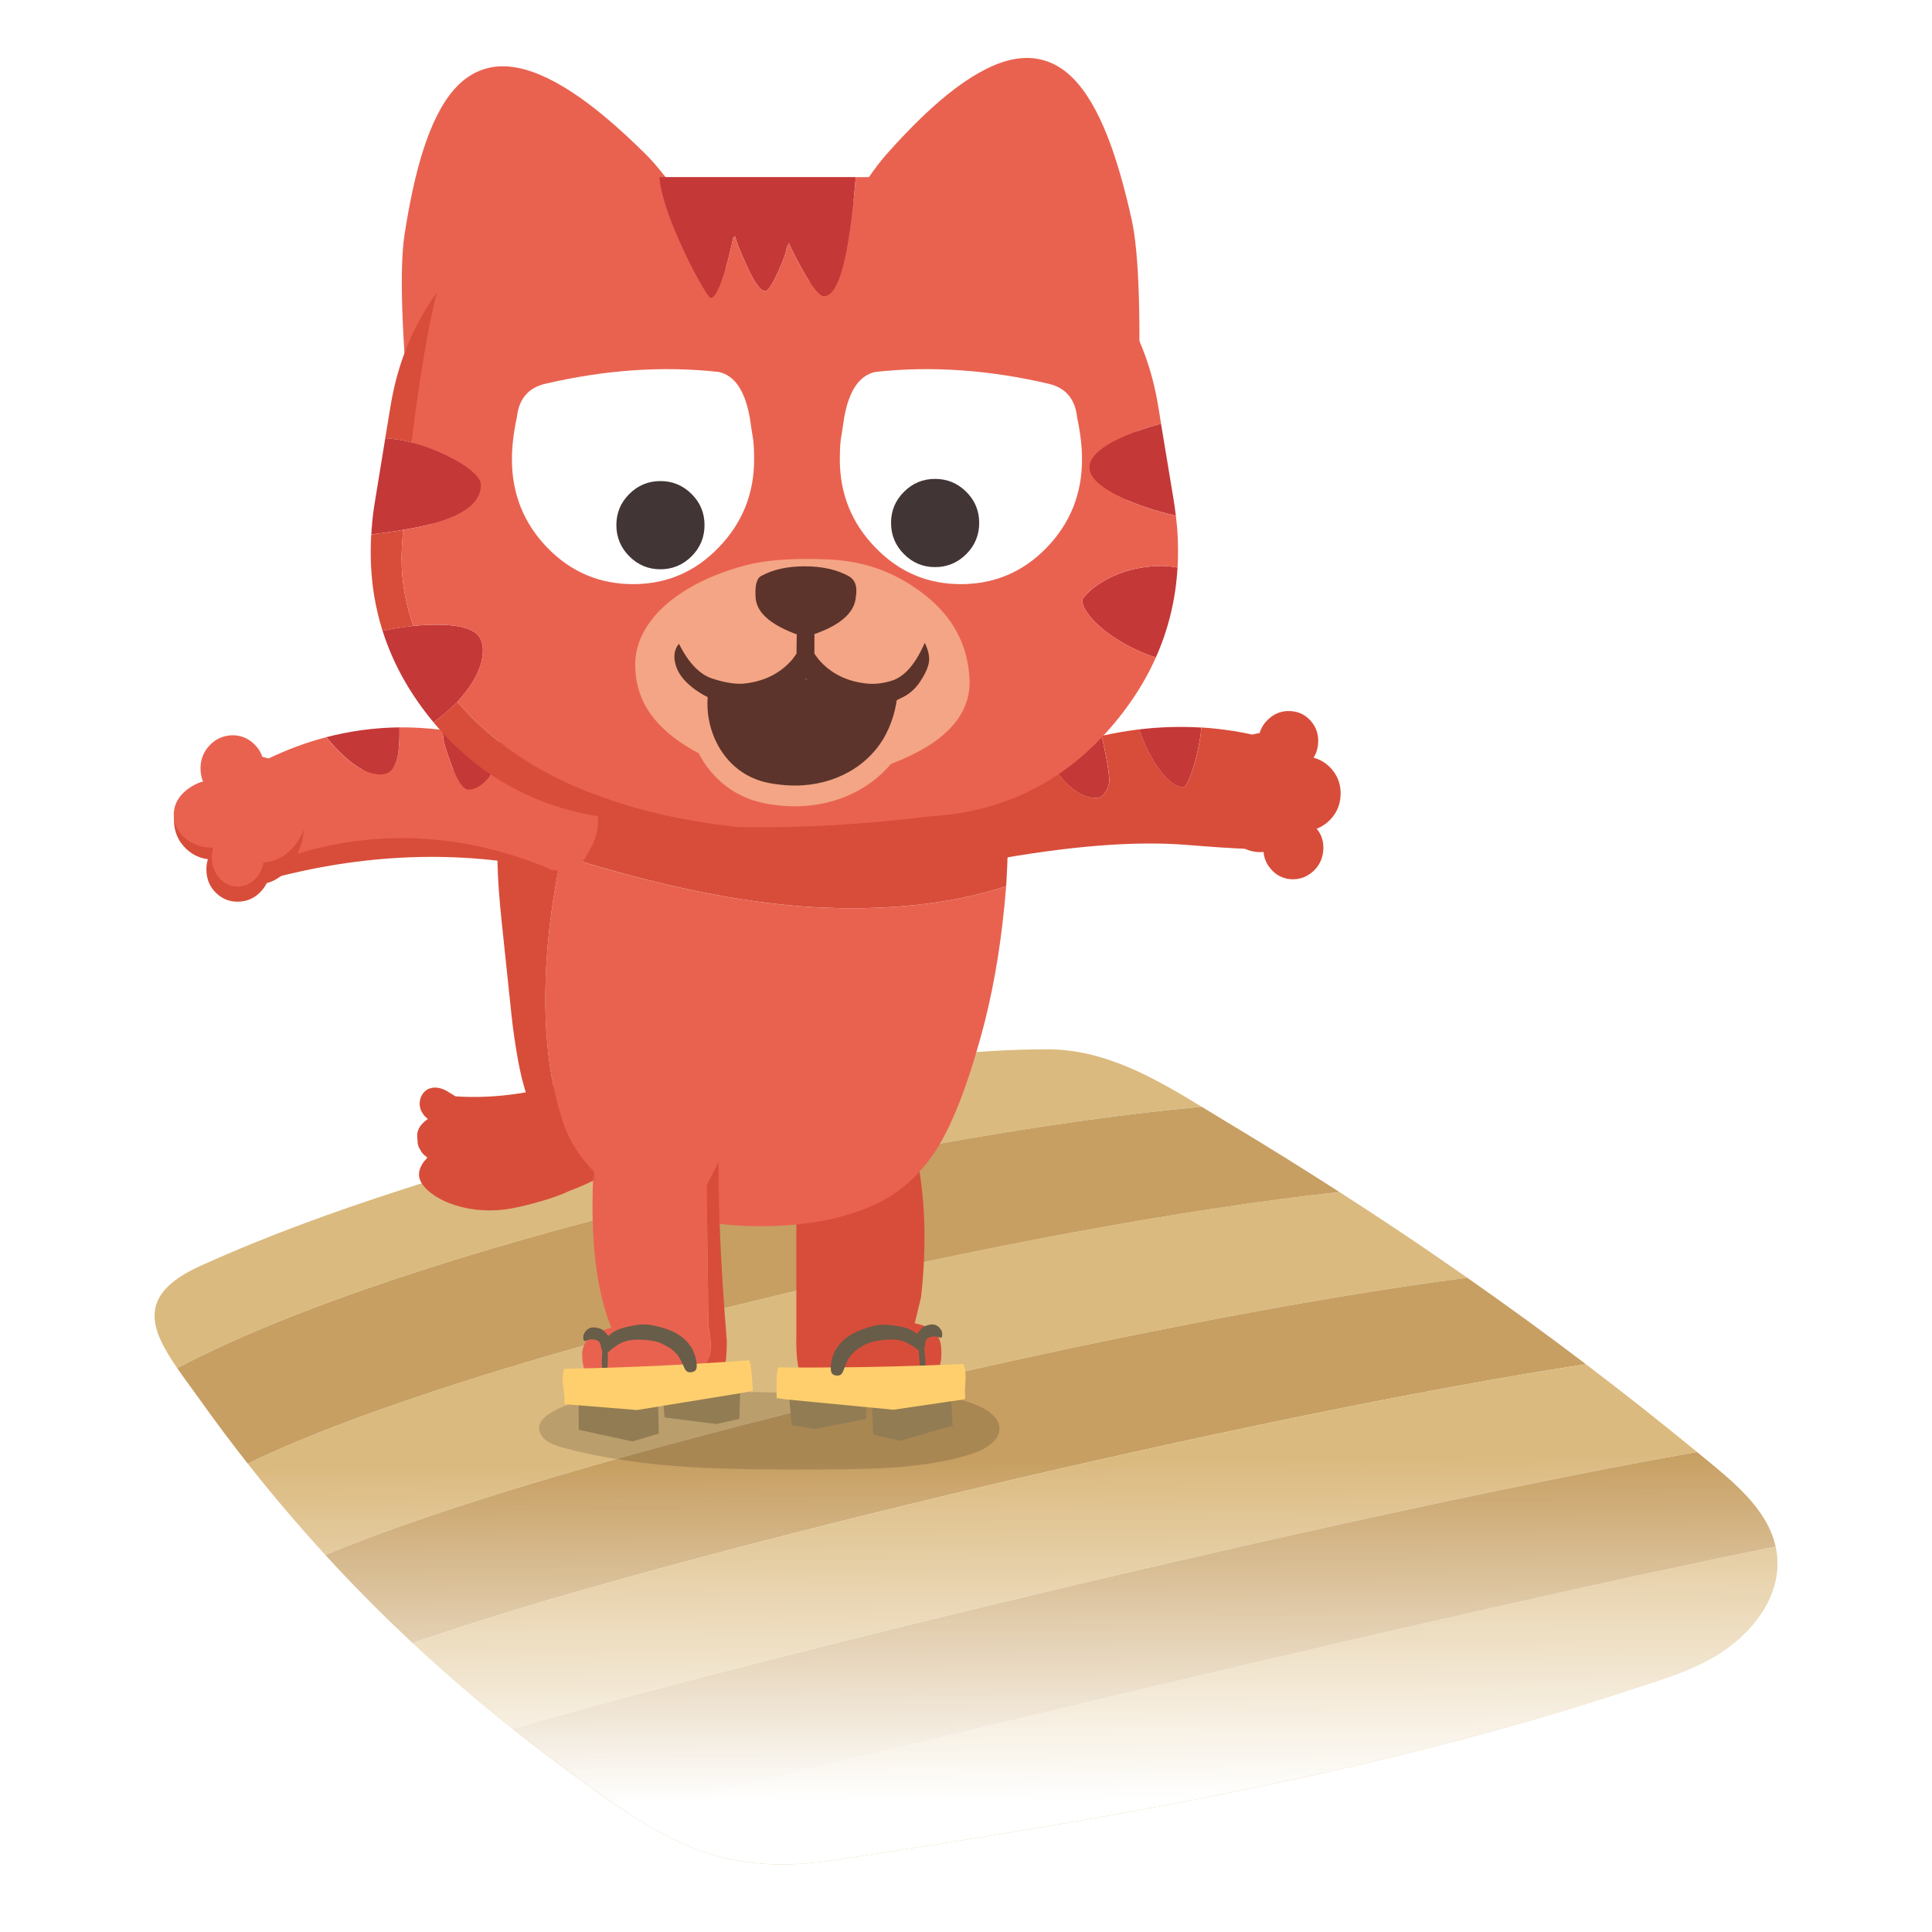 <svg fill="none" height="200" viewBox="0 0 200 200" width="200" xmlns="http://www.w3.org/2000/svg" xmlns:xlink="http://www.w3.org/1999/xlink"><linearGradient id="a" gradientUnits="userSpaceOnUse" x1="100.339" x2="100.021" y1="186.376" y2="151.26"><stop offset="0" stop-color="#fff"/><stop offset="1" stop-color="#fff" stop-opacity="0"/></linearGradient><clipPath id="b"><path d="m16 6h168v187h-168z"/></clipPath><path d="m0 0h200v200h-200z" fill="#fff"/><g clip-path="url(#b)"><path d="m144.521 127.234c-1.941-1.295-3.895-2.573-5.856-3.833-31.95 3.446-88.98 16.511-113.025 28.105 2.564 3.256 5.251 6.418 8.051 9.473 24.268-10.236 85.176-24.466 118.198-28.71-2.438-1.704-4.892-3.386-7.368-5.035z" fill="#dbba7f"/><path d="m108.382 108.624c-14.587.01-31.259 3.652-45.196 7.927-14.48 4.44-28.673 8.25-42.465 14.505-6.547 2.97-5.218 6.436-2.378 10.57 23.879-12.603 75.412-24.237 106.048-27.058-4.969-3.025-10.037-5.949-16.009-5.944z" fill="#dbba7f"/><path d="m126.895 116.089c-.834-.5-1.667-1.012-2.501-1.521-30.637 2.821-82.169 14.455-106.049 27.058.743 1.08 1.587 2.207 2.423 3.379 1.572 2.206 3.197 4.375 4.872 6.501 24.045-11.594 81.075-24.661 113.025-28.105-3.885-2.498-7.81-4.935-11.77-7.312z" fill="#c79f62"/><path d="m151.889 132.269c-33.025 4.245-93.929 18.474-118.198 28.71.52.567 1.042 1.132 1.569 1.692 2.411 2.558 4.907 5.033 7.476 7.425 24.959-8.806 87.616-23.73 121.442-28.871-4.038-3.065-8.136-6.052-12.29-8.956z" fill="#c79f62"/><path d="m64.999 187.674c6.381 4.169 12.026 6.305 21.318 4.892 27.739-4.217 55.571-8.821 82.293-17.593 3.528-1.157 7.34-2.217 10.356-4.466 3.438-2.565 5.733-6.378 4.842-10.409-34.429 6.971-91.426 20.972-118.811 27.576z" fill="#dbba7f"/><path d="m164.179 141.227c-33.826 5.141-96.483 20.066-121.442 28.871 3.322 3.092 6.77 6.047 10.331 8.863 26.312-7.591 88.395-22.633 122.615-28.648-3.777-3.102-7.612-6.129-11.504-9.083z" fill="#dbba7f"/><path d="m182.82 157.558c-.086-.151-.174-.299-.264-.444-1.414-2.267-3.521-4.029-5.587-5.741-.427-.354-.859-.708-1.289-1.059-34.22 6.017-96.305 21.057-122.615 28.647 1.866 1.476 3.762 2.92 5.688 4.32 2.237 1.629 4.274 3.108 6.243 4.393 27.385-6.604 84.382-20.608 118.811-27.576-.186-.841-.508-1.689-.987-2.54z" fill="#c79f62"/><path d="m183.809 160.096c-.186-.841-.507-1.689-.987-2.54-.085-.151-.173-.299-.263-.445-1.414-2.266-3.521-4.028-5.588-5.74-.427-.354-.859-.708-1.288-1.059-3.777-3.103-7.611-6.13-11.504-9.084-4.038-3.065-8.136-6.052-12.29-8.956-2.438-1.705-4.892-3.386-7.368-5.035-1.941-1.296-3.895-2.573-5.856-3.833-3.885-2.498-7.81-4.935-11.77-7.312-.834-.5-1.667-1.012-2.501-1.521-4.97-3.025-10.037-5.949-16.009-5.944-14.588.01-31.259 3.652-45.197 7.927-14.48 4.44-28.673 8.25-42.465 14.505-6.547 2.97-5.218 6.436-2.378 10.57.743 1.08 1.587 2.207 2.423 3.379 1.572 2.206 3.197 4.375 4.872 6.501 2.564 3.256 5.251 6.418 8.051 9.473.52.567 1.042 1.132 1.569 1.692 2.411 2.557 4.907 5.032 7.476 7.425 3.322 3.092 6.77 6.046 10.331 8.863 1.866 1.475 3.762 2.919 5.688 4.319 2.237 1.629 4.274 3.108 6.243 4.393 6.381 4.169 12.026 6.305 21.318 4.892 27.738-4.217 55.571-8.82 82.293-17.593 3.528-1.157 7.34-2.216 10.356-4.465 3.438-2.566 5.733-6.378 4.842-10.41z" fill="url(#a)"/><path d="m57.071 146.217c-.763.452-1.178.939-1.246 1.459-.045.278.015.56.181.838.143.259.354.487.635.678.384.258.99.499 1.813.718 3.822 1.019 8.222 1.676 13.199 1.978 3.036.185 7.529.263 13.48.228 3.39-.012 5.959-.085 7.704-.218 2.84-.219 5.336-.655 7.488-1.308.884-.266 1.595-.602 2.13-1.009.68-.507 1.017-1.074 1.009-1.707-.007-.54-.276-1.039-.803-1.498-.43-.379-.992-.706-1.688-.979-1.004-.399-2.059-.668-3.161-.809-.522-.067-1.117-.11-1.79-.13-.332-.013-.932-.023-1.801-.03-3.277-.013-8.207-.113-14.784-.299-5.869-.1-10.788-.01-14.761.269-1.632.12-2.953.283-3.965.489-1.434.294-2.647.736-3.636 1.328z" fill="#000" fill-opacity=".15"/><path d="m94.769 119.041c-.294-2.382-2.177-3.575-5.65-3.58-4.816.028-7.044 2.315-6.682 6.865v16.472l-.008.102v.209c.015 1.215.131 2.201.344 2.957.218.745 1.311 1.159 3.277 1.237 1.431.058 3.136.1 5.115.128h.088c.623.015 1.175.028 1.655.033 2.052.02 3.342-.322 3.877-1.032.128-.166.239-.351.337-.56.289-.65.389-1.466.304-2.444-.113-1.306-1.022-2.119-2.732-2.438l.648-2.693c.63-5.517.442-10.603-.568-15.256z" fill="#d84d3a"/><path d="m89.759 142.65-8.154 1.05.357 3.835 2.411.382 5.306-1.027.078-4.24z" fill="#927c53"/><path d="m98.38 143.559-8.154 1.057.163 3.921h.093l2.692.607 5.454-1.564z" fill="#927c53"/><path d="m95.166 139.064s-.013.012-.023.022c-.025.447-.033.786-.023 1.019.005.131.023.324.055.583.02.203.058.592.108 1.167h.038c.083.058.171.078.264.063.108-.025.178-.086.211-.179.01-.035.015-.092.015-.17 0-.429-.007-.753-.023-.964l-.078-.615c-.01-.238-.025-.397-.048-.474l-.063-.327c-.02-.088-.058-.148-.108-.178-.043-.03-.095-.043-.163-.03-.058.015-.111.045-.163.085z" fill="#685d48"/><path d="m99.834 144.852c.015-.01.03-.023.048-.038.015-.062.028-.125.038-.185-.043-.359-.043-.788 0-1.29.087-1.012.018-1.727-.211-2.147-2.448.113-4.897.204-7.343.264-3.88.098-7.76.133-11.637.1h-.163c-.01.02-.02.046-.03.071-.078.213-.126.572-.141 1.081l-.007 1.579c-.005.171.005.327.03.467.103-.005.231.003.382.023l.467.078 11.218 1.081 7.35-1.081z" fill="#ffcf6d"/><path d="m92.514 137.214c-.419-.063-.773-.091-1.065-.085-.128 0-.239.005-.334.015-.311.017-.701.1-1.168.248-.229.065-.45.138-.66.218-.482.174-.904.369-1.261.593-.62.384-1.102.851-1.446 1.4-.331.535-.52 1.122-.568 1.765-.003.088-.005.178-.007.271-.003.281.048.475.156.582.075.088.203.144.389.171.023.003.048.005.07.008.183.007.327-.03.427-.108.123-.088.231-.284.327-.583.249-.69.477-1.144.685-1.368.208-.218.349-.369.419-.451.075-.078.377-.277.901-.6.525-.317 1.313-.52 2.366-.608.964-.083 1.755.066 2.373.445.296.185.475.293.537.318.234.093.432.081.6-.037.058-.043.116-.121.171-.234.015-.09.018-.223.008-.396l-.03-.179c-.015-.047-.05-.11-.1-.193-.04-.065-.088-.128-.141-.193-.023-.015-.048-.03-.078-.048-.075-.043-.151-.085-.226-.125-.289-.244-.653-.437-1.097-.575-.311-.101-.726-.186-1.246-.249z" fill="#685d48"/><path d="m97.546 138.24c-.005-.135-.015-.263-.03-.389l-.007-.015c-.121-.238-.256-.416-.412-.537-.12-.083-.221-.133-.304-.148-.043-.02-.083-.03-.126-.03-.043-.015-.08-.02-.116-.015-.025-.005-.048-.005-.063 0h-.038c-.131 0-.281.03-.452.093-.296.077-.502.193-.623.349-.053.03-.095.082-.133.155-.025.01-.043.025-.048.048-.136.135-.256.344-.367.63-.048.073-.07.146-.07.218-.035.058-.06.141-.07.249-.02.093-.03.176-.03.248-.01.048-.01.088 0 .126l.03.241c.143.143.224.218.241.226.018.007.04.02.07.037.03.025.083.04.163.048.078.01.143.013.193.008.048-.021.098-.053.156-.093l.163-.156c.01-.025.03-.053.063-.078 0-.03.003-.06.007-.085.005-.065.013-.136.023-.211.005-.171.035-.309.085-.412.005-.002.007-.007.007-.015.007-.005.013-.01.015-.015.018-.025.038-.052.063-.078.033-.042.075-.082.126-.115l.078-.048c.05-.025.1-.045.148-.062.028-.013.058-.023.085-.031.015-.002.035-.005.055-.007.193-.048.394-.048.6 0 .156.053.274.085.359.1.01.003.02.003.03 0 .005 0 .01-.002.015-.007l.085-.078c0-.055.007-.105.023-.148z" fill="#685d48"/><path d="m44.462 112.683c-.116.035-.226.092-.324.168-.256.18-.447.429-.573.743-.111.306-.146.61-.105.916.04.284.151.55.329.798.131.201.299.374.505.525-.168.113-.319.236-.45.364-.322.298-.527.63-.618.989-.055.248-.055.537 0 .863-.01.193.015.382.073.56.05.15.126.301.226.447.053.115.118.218.196.308.126.163.296.309.515.44-.038.052-.073.115-.111.183-.221.211-.394.449-.522.715-.201.392-.269.771-.206 1.145.01.05.023.098.03.145.1.347.324.698.675 1.057.613.613 1.429 1.117 2.443 1.514.856.323 1.76.542 2.71.657.972.113 1.954.108 2.948-.01.439-.055.947-.143 1.524-.268.485-.111 1.02-.244 1.607-.404 1.205-.324 2.19-.645 2.956-.964.196-.083.397-.171.605-.269 3.33-1.25 7.099-3.449 11.31-6.596l-2.747-8.361c-7.16 3.853-13.925 5.567-20.298 5.145-.048-.027-.093-.055-.136-.083-.502-.311-.799-.492-.889-.539-.342-.171-.678-.266-1.004-.284-.188-.012-.364.005-.525.055-.05.008-.098.025-.141.046z" fill="#d84d3a"/><path d="m124.01 77.615c.176-.828.294-1.594.354-2.299-2.122-.131-4.272-.068-6.446.191.6 1.709 1.315 3.118 2.144 4.224.904 1.207 1.725 1.785 2.461 1.734.171-.013.404-.392.701-1.142.304-.783.565-1.684.783-2.708m-9.786-.645c-.063-.279-.12-.545-.176-.791-1.886.427-3.789.997-5.713 1.707.487 1.25 1.153 2.297 1.997 3.143 1.117 1.117 2.217 1.639 3.294 1.564.299-.02.575-.233.832-.637.281-.432.401-.909.366-1.433-.058-.833-.258-2.016-.602-3.552z" fill="#c53838"/><g fill="#d84d3a"><path d="m117.92 75.504c-1.281.158-2.571.382-3.87.67.056.248.113.512.176.791.344 1.536.545 2.721.603 3.552.037.522-.086 1.002-.367 1.433-.256.404-.532.615-.831.638-1.077.075-2.177-.447-3.295-1.564-.844-.846-1.509-1.893-1.996-3.143-1.891.703-3.8 1.541-5.728 2.52l-.277 8.695c8.31-1.521 15.136-2.066 20.477-1.634 5.346.432 8.176.542 8.485.326.784-1.817 1.103-3.78.955-5.889-.136-1.938-.643-3.803-1.525-5.595-2.094-.532-4.214-.866-6.358-.997-.06.705-.178 1.471-.354 2.299-.219 1.024-.48 1.925-.784 2.708-.296.75-.53 1.129-.7 1.142-.736.05-1.557-.527-2.461-1.734-.832-1.107-1.545-2.515-2.145-4.224z"/><path d="m101.328 81.274c-.934.911-1.363 1.877-1.293 2.897.07 1.019.327 2.159.771 3.421.445 1.268 1.163 1.845 2.157 1.732.992-.108 1.853-.806 2.589-2.093.741-1.288 1.075-2.457 1.002-3.512s.136-2.141.626-3.261c.494-1.115-.121-1.483-1.849-1.109-1.727.374-3.061 1.014-4 1.928z"/><path d="m137.836 79.597c-.71-.796-1.592-1.222-2.644-1.28-1.032-.058-1.939.269-2.722.974-.784.695-1.213 1.566-1.286 2.61-.073 1.029.231 1.948.909 2.759.678.803 1.532 1.252 2.559 1.345 1.05.09 1.984-.213 2.8-.911.806-.71 1.246-1.596 1.321-2.658.075-1.089-.236-2.036-.934-2.841z"/><path d="m127.638 77.511c-.969 1.137-1.514 2.543-1.632 4.212-.115 1.654.226 3.118 1.027 4.39.796 1.268 1.813 1.96 3.056 2.081 1.268.116 2.406-.394 3.413-1.529.999-1.162 1.557-2.595 1.677-4.297.124-1.739-.231-3.245-1.057-4.521-.841-1.245-1.896-1.9-3.166-1.968-1.246-.06-2.351.482-3.315 1.631z"/><path d="m136.453 76.942c.062-.891-.189-1.659-.756-2.304-.57-.653-1.286-.994-2.147-1.029-.849-.038-1.597.238-2.238.831-.635.577-.984 1.3-1.044 2.169-.061.864.183 1.619.733 2.264.555.66 1.255 1.022 2.104 1.082.859.05 1.62-.216 2.275-.796.653-.592 1.01-1.33 1.073-2.216z"/><path d="m136.232 85.7c-.57-.653-1.286-.994-2.147-1.029-.849-.038-1.598.238-2.238.831-.635.577-.984 1.3-1.045 2.169-.06.864.184 1.619.734 2.264.555.66 1.255 1.022 2.104 1.082.859.05 1.617-.216 2.275-.796.653-.592 1.01-1.33 1.073-2.216.062-.891-.189-1.659-.756-2.304z"/></g><path d="m104.156 91.739c-1.512.512-3.245.956-5.196 1.338-4.525.848-9.442 1.125-14.758.833-7.405-.424-16.107-2.211-26.099-5.367-1.062 5.06-1.61 9.792-1.65 14.194-.063 5.048.535 9.5 1.79 13.356.706 2.164 1.986 4.086 3.842 5.771 1.13 1.034 2.458 1.962 3.99 2.783.665.274 1.359.522 2.077.746 1.863.587 3.842 1.006 5.936 1.26 1.045.125 2.104.211 3.182.256.497.015 1.004.025 1.517.03.399-.005.809-.013 1.228-.023 2.345-.075 4.52-.356 6.527-.841 2.26-.544 4.196-1.33 5.811-2.356 1.818-1.188 3.373-2.799 4.661-4.83 1.03-1.659 2.029-3.873 2.996-6.634.166-.499.331-.991.497-1.471.535-1.697 1.012-3.358 1.432-4.985 1.089-4.335 1.828-9.024 2.217-14.064z" fill="#e96250"/><path d="m104.156 78.975c-.249-1.629-.663-3.014-1.246-4.154-1.102-2.096-2.908-3.657-5.414-4.691-1.823-.761-4.312-1.33-7.468-1.704-2.135-.279-4.133-.479-5.997-.6-1.055-.078-2.069-.133-3.041-.163-1.853-.075-3.566-.073-5.135.007-.108 0-.216.005-.319.015-.525.02-1.037.06-1.532.115-2.072.163-4.01.474-5.818.934-3.209.76-5.999 1.955-8.37 3.587-1.981 1.343-3.631 2.949-4.955 4.822-.781 1.004-1.429 2.098-1.944 3.283-.723 1.667-1.158 3.655-1.306 5.966-.075.56-.111 1.155-.108 1.79-.01.359-.01.755 0 1.19.028 1.601.178 3.687.452 6.253l.901 8.557c.025.276.053.542.085.801.053.472.105.923.156 1.36.105.793.213 1.534.327 2.224.238 1.514.5 2.766.786 3.758.123.472.269.931.434 1.375.733 2.008 1.748 3.76 3.041 5.259.766.866 1.647 1.682 2.644 2.442.645.507 1.359.992 2.139 1.453.545.332 1.12.646 1.72.942.605.301 1.236.585 1.891.848-1.532-.823-2.86-1.752-3.99-2.784-1.856-1.684-3.139-3.609-3.842-5.77-1.256-3.856-1.851-8.306-1.79-13.356.038-4.403.588-9.137 1.65-14.195 9.995 3.155 18.693 4.945 26.099 5.367 5.314.294 10.233.015 14.758-.833 1.954-.382 3.684-.826 5.196-1.338.166-2.733.246-5.582.241-8.542-.01-1.722-.09-3.13-.241-4.224z" fill="#d84d3a"/><path d="m73.143 122.68 1.258-2.437c-.033 3.572.103 7.786.407 12.648.118 1.84.256 3.757.417 5.755l.015.093c0 .071-.003.136 0 .204.005 1.164-.088 2.113-.281 2.841-.181.678-1.117 1.12-2.813 1.323l-.445-.01.005.063c-1.537.168-3.468.341-5.788.519-2.373.171-3.907-.048-4.596-.657-.166-.146-.314-.309-.445-.492.078.005.151.015.221.032.419.065.989.131 1.705.193.337.051.984.081 1.946.091.972.015 1.73.002 2.275-.033 2.099-.138 3.531-.324 4.297-.562.075-.02.143-.043.206-.068.04-.017.078-.032.113-.045v-.023c1.318-.579 1.961-1.491 1.931-2.738-.008-.193-.01-.369-.01-.522-.025-.344-.045-.572-.06-.683-.02-.148-.073-.472-.158-.971l-.193-14.519z" fill="#d84d3a"/><path d="m61.413 121.656c.178.951.196.763.048-.565.372-2.967 2.343-4.528 5.914-4.689 3.822-.165 6.162 1.115 7.026 3.843l-1.258 2.438.193 14.518c.085.499.138.823.158.971.015.111.035.337.06.683 0 .153.005.326.01.522.03 1.248-.615 2.159-1.934 2.739v.022c-.035.013-.073.028-.113.045-.063.025-.131.048-.206.068-.766.239-2.2.424-4.297.562-.542.035-1.301.046-2.275.033-.962-.01-1.612-.04-1.946-.09-.716-.063-1.283-.126-1.705-.194-.068-.017-.143-.027-.221-.032-.306-.46-.495-1.014-.57-1.669-.013-.201-.025-.41-.033-.623 0-1.273.829-2.151 2.486-2.633.176-.053.357-.105.535-.161-1.552-3.8-2.177-9.061-1.876-15.785m9.806 13.802h-.023l.03.445-.005-.445z" fill="#e96250"/><path d="m68.442 142.51 8.204.514-.105 3.851-2.381.537-5.362-.678-.354-4.224z" fill="#927c53"/><path d="m59.901 143.98 8.204.525.093 3.923-.093.005-2.647.781-5.545-1.205-.015-4.029z" fill="#927c53"/><path d="m62.814 139.284s.013.013.025.023c.055.444.085.78.09 1.014.003.13 0 .324-.015.585-.007.203-.018.592-.033 1.172h-.038c-.078.065-.166.09-.259.083-.111-.018-.183-.073-.221-.166-.013-.035-.023-.093-.028-.171-.028-.429-.04-.75-.04-.963l.038-.618c-.005-.238 0-.396.015-.477l.04-.329c.015-.09.048-.15.098-.185.04-.033.093-.048.161-.043.058.013.113.038.168.075z" fill="#685d48"/><path d="m58.532 145.364c-.015-.01-.033-.02-.05-.036-.02-.06-.038-.123-.05-.183.018-.359-.01-.788-.085-1.287-.153-1.004-.131-1.722.07-2.157 2.451-.045 4.899-.118 7.345-.215 3.877-.156 7.75-.374 11.619-.658l.163-.01c.013.02.023.043.035.068.09.208.161.564.211 1.069l.111 1.576c.018.171.015.327 0 .467-.103 0-.231.018-.379.048-.153.035-.306.073-.46.108l-11.122 1.812-7.406-.6z" fill="#ffcf6d"/><path d="m65.338 137.264c.414-.091.766-.141 1.057-.156.128-.007.238-.01.334-.007.314-.003.706.055 1.18.173.234.05.457.108.673.173.492.141.924.309 1.296.507.643.344 1.155.778 1.534 1.303.364.512.593 1.087.683 1.724.01.088.018.178.025.271.023.281-.018.477-.118.593-.068.092-.196.158-.377.195-.023.005-.045.008-.07.013-.183.017-.326-.008-.434-.08-.128-.081-.249-.266-.364-.56-.294-.673-.55-1.112-.773-1.32-.221-.206-.372-.347-.45-.422-.08-.073-.394-.251-.939-.54-.545-.281-1.343-.432-2.401-.452-.967-.02-1.748.179-2.338.598-.284.206-.455.324-.515.354-.226.108-.427.108-.6 0-.06-.04-.123-.113-.186-.221-.02-.088-.033-.221-.033-.394l.02-.181c.013-.048.043-.115.088-.201.035-.068.078-.135.128-.203.023-.018.048-.033.075-.053.073-.048.146-.095.216-.138.271-.263.623-.477 1.057-.645.304-.12.713-.231 1.225-.329z" fill="#685d48"/><path d="m60.383 138.616c-.003-.135 0-.266.005-.389l.007-.015c.103-.246.229-.434.377-.562.113-.09.211-.146.294-.168.04-.023.08-.038.123-.04.04-.018.078-.025.116-.023.025-.007.045-.007.063-.005h.038c.131-.01.281.01.457.06.299.058.515.161.643.309.053.028.101.075.143.146.028.007.043.022.05.042.143.126.279.327.407.605.05.071.08.141.083.214.04.055.068.135.085.243.028.093.043.173.048.246.013.045.015.088.007.123l-.015.244c-.133.153-.208.233-.226.241-.018.007-.04.022-.068.042-.028.028-.08.045-.161.058-.078.015-.143.023-.193.02-.048-.018-.103-.045-.161-.083l-.173-.145c-.013-.025-.035-.051-.068-.073 0-.03-.008-.06-.013-.086-.007-.065-.02-.135-.038-.208-.018-.171-.055-.306-.113-.406-.005-.003-.007-.008-.007-.016-.007-.005-.013-.01-.018-.015-.02-.025-.043-.05-.068-.072-.035-.041-.08-.078-.133-.108l-.08-.043c-.053-.02-.103-.038-.151-.053-.03-.01-.058-.02-.088-.025-.015-.002-.035-.005-.055-.005-.198-.035-.397-.022-.598.04-.151.063-.269.103-.352.126-.01.002-.02.005-.03 0-.005 0-.01-.003-.015-.008l-.09-.072c0-.056-.013-.106-.033-.146z" fill="#685d48"/><path d="m27.215 82.152c10.007-3.617 19.942-3.642 29.803-.078l.151 7.962c-9.628-2.086-19.555-1.722-29.783 1.092-2.029-3.248-.6-6.787-.171-8.976z" fill="#d84d3a"/><path d="m56.787 82.027c.944-.008 1.758.382 2.443 1.162.68.771 1.03 1.699 1.05 2.784.02 1.084-.294 2.028-.944 2.829-.655.808-1.454 1.23-2.398 1.265-.959.03-1.798-.344-2.511-1.119-.703-.776-1.065-1.722-1.085-2.841s.304-2.078.977-2.881c.683-.803 1.507-1.202 2.466-1.197z" fill="#d84d3a"/><path d="m51.232 79.579c.517-.851.866-1.717 1.05-2.6-2.237-.69-4.442-1.167-6.617-1.431.01.02.018.04.028.06.118.276.181.494.183.653.007.419.284 1.368.831 2.846.648 1.77 1.248 2.651 1.798 2.64.954-.018 1.863-.74 2.73-2.166m-17.453-3.268c.08.093.158.183.236.276 2.047 2.425 3.86 3.622 5.439 3.592.756-.015 1.278-.457 1.569-1.325.246-.743.354-1.93.324-3.559-2.566.03-5.09.369-7.569 1.014z" fill="#c53838"/><g fill="#e96250"><path d="m33.779 76.312c-2.077.542-4.121 1.303-6.137 2.282-1.303 3.517-1.645 7.282-1.03 11.29 10.04-4.214 20.205-4.172 30.496.131l.55-.241-.206-10.831c-1.743-.776-3.465-1.431-5.171-1.963-.183.884-.532 1.75-1.05 2.6-.866 1.426-1.776 2.146-2.73 2.166-.55.01-1.15-.869-1.798-2.641-.545-1.478-.821-2.427-.831-2.846-.003-.158-.063-.377-.183-.653-.01-.02-.018-.04-.028-.06-1.454-.176-2.893-.261-4.319-.248.03 1.629-.078 2.814-.324 3.559-.291.869-.814 1.31-1.569 1.325-1.58.03-3.393-1.167-5.439-3.592-.078-.093-.156-.183-.236-.276z"/><path d="m56.895 78.814c-.46.163-1.168.951-2.13 2.367-.954 1.421-1.414 3.11-1.379 5.07.025 1.368 1.251 2.631 3.669 3.788 1.898.274 3.151-.281 3.762-1.664 1.758-2.736 1.399-5.374-1.08-7.919-1.431-1.252-2.378-1.8-2.845-1.642z"/><path d="m91.771 15.972c2.308-2.598 4.41-4.656 6.303-6.18 2.3-1.847 4.382-3.022 6.245-3.519 1.304-.349 2.514-.369 3.634-.058.874.233 1.695.66 2.466 1.285.211.176.424.366.635.575 1.361 1.365 2.577 3.421 3.641 6.165.889 2.282 1.708 5.118 2.459 8.507.748 3.389.972 10.128.668 20.214-.301 10.088-3.124 15.733-8.463 16.941l-33.364.738c.399-11.207 2.551-20.803 6.456-28.788 3.9-7.985 7.006-13.276 9.319-15.879z"/><path d="m66.767 15.892c-2.471-2.442-4.701-4.362-6.687-5.761-2.413-1.697-4.568-2.731-6.459-3.108-1.323-.264-2.534-.206-3.631.176-.856.289-1.65.768-2.378 1.441-.201.188-.399.394-.595.612-1.271 1.451-2.35 3.579-3.237 6.388-.738 2.334-1.374 5.216-1.903 8.647-.53 3.431-.316 10.168.638 20.216.952 10.048 4.131 15.5 9.538 16.358l33.341-1.416c-1.12-11.157-3.887-20.595-8.3-28.311-4.407-7.716-7.85-12.796-10.324-15.244z"/></g><path d="m121.9 58.759c-.615-.113-1.127-.171-1.532-.171-2.307 0-4.367.535-6.177 1.601-.638.379-1.173.783-1.602 1.212-.364.359-.545.613-.545.763 0 .477.304 1.072.909 1.782.663.773 1.544 1.506 2.644 2.201 1.258.801 2.609 1.441 4.053 1.92 1.309-2.927 2.057-6.029 2.248-9.31m-36.601-28.08c1.246 0 2.195-2.663 2.848-7.989.166-1.33.311-2.781.445-4.355h-20.351c.161 1.795.987 4.3 2.481 7.515.613 1.323 1.218 2.503 1.821 3.539.565.979.909 1.471 1.035 1.471.442 0 .959-1.039 1.557-3.12.301-1.042.557-2.091.771-3.143l.093-.023c.058-.03.085-.083.085-.156.103.492.487 1.476 1.15 2.947.829 1.852 1.492 2.776 1.984 2.776.281 0 .726-.675 1.338-2.023.598-1.308.894-2.184.894-2.628.078 0 .131-.035.156-.108.015-.048.023-.131.023-.248.497 1.042 1 2.013 1.502 2.909.989 1.757 1.715 2.638 2.17 2.638m28.846 15.688c-.924.668-1.384 1.343-1.384 2.023 0 1.047 1.151 2.106 3.453 3.173 1.585.733 3.421 1.34 5.507 1.82-.06-.525-.133-1.054-.218-1.586l-1.316-7.942c-2.782.773-4.796 1.609-6.044 2.513m-74.443 18.908c-.033.007-.065.013-.101.015.537 1.694 1.246 3.333 2.124 4.915.65 1.165 1.396 2.302 2.232 3.406.301.399.61.788.927 1.167.392-.289.773-.587 1.143-.901.48-.404.917-.816 1.316-1.238.653-.69 1.198-1.401 1.635-2.131.673-1.135 1.012-2.189 1.012-3.158 0-.808-.241-1.408-.723-1.797-.731-.592-2.099-.886-4.108-.886-.741 0-1.527.043-2.358.126-.972.103-2.004.264-3.096.482m10.105-15.098c0-.409-.337-.896-1.012-1.463-.648-.545-1.504-1.072-2.567-1.579-1.233-.592-2.436-1.039-3.609-1.338-.929-.236-1.841-.382-2.737-.437l-1.05 6.433c-.171.992-.291 1.97-.357 2.939-.015.198-.028.394-.038.592.168-.023.329-.043.482-.063 1.027-.128 1.961-.266 2.808-.412.954-.158 1.796-.326 2.521-.505 3.709-.901 5.562-2.292 5.562-4.169z" fill="#c53838"/><path d="m46.022 73.879c-.369.314-.751.615-1.143.901 5.037 6.057 11.695 9.423 19.969 10.095 3.779.442 7.662.693 11.655.755-4.342-.459-8.337-1.252-11.989-2.38-5.429-1.679-9.985-4.059-13.661-7.134-1.303-1.092-2.476-2.249-3.516-3.477-.397.419-.836.833-1.316 1.238zm-4.45-16.007c0-.665.05-1.672.148-3.017-.846.146-1.783.284-2.808.412-.153.02-.314.04-.482.063-.128 2.169-.03 4.267.296 6.293.206 1.253.497 2.478.871 3.672.035-.005.07-.01.101-.015 1.092-.218 2.124-.379 3.096-.482-.374-1.054-.663-2.111-.864-3.173-.238-1.245-.357-2.495-.357-3.75m-1.695-12.508c.896.053 1.808.198 2.737.437.163-1.325.337-2.648.522-3.966.668-4.792 1.369-8.652 2.099-11.582-2.479 3.436-4.078 7.349-4.799 11.737l-.56 3.376z" fill="#d84d3a"/><path d="m92.208 18.334h-3.616c-.131 1.574-.279 3.027-.445 4.355-.653 5.326-1.602 7.989-2.848 7.989-.457 0-1.18-.878-2.17-2.638-.502-.896-1.004-1.867-1.502-2.909 0 .12-.008.203-.023.248-.025.073-.078.108-.156.108 0 .447-.299 1.323-.894 2.628-.613 1.348-1.057 2.023-1.339 2.023-.492 0-1.155-.926-1.984-2.776-.663-1.473-1.047-2.455-1.15-2.947 0 .073-.028.126-.085.156l-.093.023c-.213 1.052-.47 2.101-.771 3.143-.595 2.078-1.115 3.12-1.557 3.12-.126 0-.47-.489-1.035-1.471-.603-1.037-1.208-2.216-1.821-3.539-1.494-3.213-2.32-5.718-2.481-7.515h-.126c-6.577 0-12.468 2.141-17.674 6.426-2.031 1.672-3.767 3.502-5.203 5.492-.731 2.929-1.431 6.79-2.099 11.582-.183 1.318-.359 2.641-.522 3.966 1.173.299 2.378.746 3.609 1.338 1.062.507 1.919 1.034 2.567 1.579.673.565 1.012 1.052 1.012 1.463 0 1.878-1.853 3.268-5.562 4.169-.726.178-1.565.346-2.521.504-.098 1.345-.148 2.352-.148 3.017 0 1.252.12 2.502.356 3.75.201 1.062.49 2.121.864 3.173.831-.083 1.617-.126 2.358-.126 2.006 0 3.375.296 4.108.886.482.389.723.989.723 1.797 0 .969-.337 2.023-1.012 3.158-.434.73-.979 1.443-1.635 2.131 1.04 1.227 2.212 2.387 3.516 3.477 3.676 3.075 8.229 5.452 13.661 7.134 3.649 1.127 7.647 1.92 11.989 2.38 6.301.103 12.862-.269 19.69-1.112 8.307-.477 15.03-4.111 20.166-10.906 1.34-1.772 2.438-3.619 3.297-5.545-1.444-.482-2.795-1.122-4.053-1.92-1.1-.695-1.982-1.428-2.645-2.201-.607-.71-.909-1.305-.909-1.782 0-.151.181-.404.545-.763.43-.429.965-.836 1.602-1.212 1.811-1.069 3.87-1.601 6.178-1.601.407 0 .917.058 1.532.171.078-1.313.065-2.656-.038-4.029-.038-.447-.085-.894-.141-1.345-2.089-.479-3.925-1.087-5.507-1.82-2.302-1.069-3.453-2.126-3.453-3.173 0-.68.463-1.353 1.384-2.023 1.248-.901 3.262-1.739 6.045-2.513l-.304-1.867c-1.145-6.938-4.483-12.681-10.012-17.229-5.206-4.282-11.098-6.426-17.667-6.426z" fill="#e96250"/><path d="m71.36 60.867c-1.75 1.022-3.104 2.189-4.061 3.502-1.032 1.406-1.547 2.894-1.539 4.465 0 1.918.545 3.632 1.635 5.141.957 1.32 2.35 2.518 4.186 3.587.329.188.675.379 1.035.567.522.248 1.042.482 1.565.7 2.782 1.139 5.472 1.742 8.066 1.805.337.01.678.013 1.027.007 1.047-.015 2.139-.095 3.275-.241 2.283-.276 4.324-.771 6.122-1.486 5.258-2.096 7.825-4.942 7.694-8.542-.141-3.534-1.677-6.458-4.613-8.775-2.853-2.264-6.117-3.486-9.794-3.672-1.103-.053-2.14-.07-3.111-.055-2.21.028-4.091.243-5.64.645-2.187.57-4.136 1.353-5.841 2.349z" fill="#f4a585"/><path d="m77.886 45.014-.271-1.79c-.497-2.791-1.572-4.365-3.219-4.721-5.788-.638-11.8-.221-18.033 1.245-1.713.432-2.667 1.591-2.863 3.484-.337 1.554-.505 2.994-.505 4.325 0 3.562 1.218 6.606 3.656 9.132 2.443 2.52 5.404 3.78 8.885 3.78 3.466 0 6.414-1.26 8.845-3.78 2.458-2.525 3.686-5.57 3.686-9.132 0-1.152-.06-2.001-.178-2.543z" fill="#fff"/><path d="m87.12 45.014.271-1.79c.497-2.791 1.572-4.365 3.219-4.721 5.788-.638 11.8-.221 18.032 1.245 1.713.432 2.667 1.591 2.863 3.484.337 1.554.505 2.994.505 4.325 0 3.562-1.218 6.606-3.656 9.132-2.444 2.52-5.404 3.78-8.885 3.78-3.465 0-6.414-1.26-8.844-3.78-2.458-2.525-3.687-5.57-3.687-9.132 0-1.152.06-2.001.178-2.543z" fill="#fff"/><path d="m71.593 51.138c-.896-.891-1.974-1.338-3.229-1.338s-2.328.447-3.219 1.338c-.891.886-1.339 1.958-1.339 3.213 0 1.255.447 2.344 1.339 3.236.891.896 1.966 1.345 3.219 1.345s2.33-.449 3.229-1.345c.891-.891 1.339-1.97 1.339-3.236 0-1.255-.447-2.327-1.339-3.213z" fill="#413535"/><path d="m100.028 50.913c-.897-.891-1.974-1.338-3.23-1.338s-2.328.447-3.219 1.338c-.891.886-1.338 1.958-1.338 3.213 0 1.265.447 2.344 1.338 3.235.891.896 1.966 1.345 3.219 1.345 1.256 0 2.33-.449 3.23-1.345.891-.891 1.338-1.97 1.338-3.235 0-1.255-.447-2.327-1.338-3.213z" fill="#413535"/><path d="m81.723 83.456c4.894.196 9.653-2.076 11.928-6.529 1.841-3.604 2.059-8.419-.203-11.953-2.933-4.583-9.266-5.497-14.043-3.567-.56.226-1.11.487-1.63.776-2.406 1.325-4.256 3.228-5.497 5.658-3.094 6.064.04 14.059 6.984 15.339.841.156 1.663.246 2.458.279z" fill="#f4a585"/><path d="m82.306 81.32c-.166 0-.332-.003-.497-.01-.703-.028-1.426-.111-2.155-.243-2.416-.447-4.367-1.948-5.492-4.227-1.25-2.533-1.238-5.532.033-8.025 1.04-2.041 2.594-3.64 4.618-4.752.447-.246.917-.469 1.399-.665 1.288-.522 2.727-.796 4.161-.796 3.182 0 5.829 1.285 7.265 3.529 1.7 2.658 1.74 6.604.098 9.819-1.693 3.313-5.306 5.369-9.432 5.369z" fill="#5c342b"/><path d="m70.373 67.554c.136 1.692 1.411 3.01 3.827 3.953 2.458.954 5.432.507 8.922-1.34 4.186 1.737 7.421 2.031 9.708.884 1.851-.934 2.767-2.056 2.747-3.366-.01-.311-.07-.627-.178-.951-.58-1.714-1.788-3.341-3.626-4.877-1.836-1.536-3.41-2.41-4.721-2.62-1.306-.211-2.466-.329-3.478-.356-1.007-.02-2.363.015-4.068.11-1.705.093-3.689 1.122-5.952 3.092-2.255 1.97-3.317 3.793-3.182 5.472z" fill="#f4a585"/><path d="m96.175 68.433c.048-.57-.101-1.197-.445-1.883-.939 2.151-2.049 3.449-3.33 3.888-.912.301-1.798.409-2.652.326-2.089-.213-3.762-1.049-5.017-2.513-.136-.176-.276-.371-.427-.582l.015-5.811c-.058-.773-.113-1.222-.171-1.345-.512-1.28-.997-1.28-1.446 0-.113.126-.171.389-.171.793l-.078 6.363c-.146.213-.286.407-.419.582-1.256 1.463-2.93 2.299-5.025 2.513-.851.083-1.936-.088-3.26-.514-1.323-.429-2.476-1.634-3.463-3.61-.434.507-.57 1.16-.404 1.953.166.783.608 1.506 1.323 2.171.726.67 1.539 1.192 2.443 1.571 1.163.437 2.285.653 3.368.653 2.245-.005 4.37-.929 6.371-2.769 2.365 1.747 4.48 2.61 6.348 2.59 1.866-.025 2.996-.183 3.385-.474.902-.379 1.62-.981 2.155-1.812.545-.831.846-1.526.901-2.093z" fill="#5c342b"/><path d="m78.788 59.63c-.462.243-.65.992-.568 2.239.108 1.674 1.811 3.04 5.103 4.091 3.425-1.002 5.186-2.417 5.281-4.247.166-1.022-.09-1.717-.771-2.083-1.223-.668-2.732-1.004-4.528-1.004s-3.302.334-4.52 1.004z" fill="#5c342b"/><path d="m19.29 87.893c.834.766 1.811 1.125 2.931 1.074 1.095-.048 2.022-.487 2.777-1.315.756-.816 1.117-1.782 1.085-2.894-.03-1.094-.447-2.036-1.248-2.819-.801-.778-1.75-1.162-2.848-1.155-1.12.015-2.074.434-2.863 1.258-.778.833-1.15 1.817-1.117 2.947.033 1.157.462 2.126 1.286 2.902z" fill="#d84d3a"/><path d="m29.952 80.215c-.974-1.273-2.124-1.905-3.448-1.895-1.354.01-2.501.673-3.448 1.99-.934 1.338-1.374 2.922-1.323 4.749.053 1.862.585 3.429 1.592 4.701 1.02 1.238 2.205 1.825 3.556 1.765 1.323-.073 2.433-.768 3.335-2.088.906-1.315 1.333-2.866 1.283-4.654-.05-1.777-.565-3.298-1.547-4.566z" fill="#d84d3a"/><path d="m26.929 87.507c-.655-.64-1.434-.946-2.338-.921-.914.038-1.688.397-2.323 1.079-.628.693-.929 1.511-.901 2.455.028.949.374 1.732 1.04 2.357.67.627 1.464.916 2.378.861.901-.048 1.662-.419 2.28-1.115.613-.675.904-1.478.879-2.402-.025-.919-.364-1.692-1.012-2.314z" fill="#d84d3a"/><path d="m27.333 79.352c-.025-.919-.364-1.692-1.012-2.314-.655-.64-1.434-.946-2.338-.921-.914.038-1.688.397-2.323 1.079-.628.693-.929 1.511-.901 2.455.028.949.374 1.732 1.04 2.357.67.627 1.464.916 2.378.861.901-.048 1.662-.419 2.28-1.115.613-.675.904-1.478.879-2.402z" fill="#e96250"/><path d="m30.253 80.002c-.967-1.047-2.114-1.561-3.438-1.546-1.353.015-2.504.57-3.458 1.659-.942 1.099-1.389 2.4-1.346 3.898.043 1.534.568 2.816 1.569 3.848 1.012 1.012 2.195 1.488 3.546 1.431 1.323-.06 2.438-.638 3.345-1.732.911-1.082 1.349-2.36 1.306-3.828-.043-1.453-.55-2.696-1.522-3.73z" fill="#e96250"/><path d="m19.262 86.855c.831.64 1.806.936 2.925.888 1.095-.048 2.024-.422 2.782-1.119.758-.693 1.125-1.504 1.097-2.435-.025-.919-.439-1.709-1.236-2.367-.798-.648-1.745-.966-2.84-.959-1.12.02-2.074.382-2.868 1.079-.781.703-1.158 1.531-1.133 2.478.028.971.452 1.782 1.273 2.435z" fill="#e96250"/><path d="m22.675 86.666c-.517.623-.763 1.358-.738 2.201.025.851.311 1.559.861 2.123.55.565 1.2.823 1.949.778.738-.043 1.359-.377 1.863-.999.495-.605.731-1.325.706-2.159-.023-.823-.299-1.516-.826-2.081-.54-.575-1.178-.853-1.916-.831-.748.033-1.384.354-1.899.966z" fill="#e96250"/></g></svg>